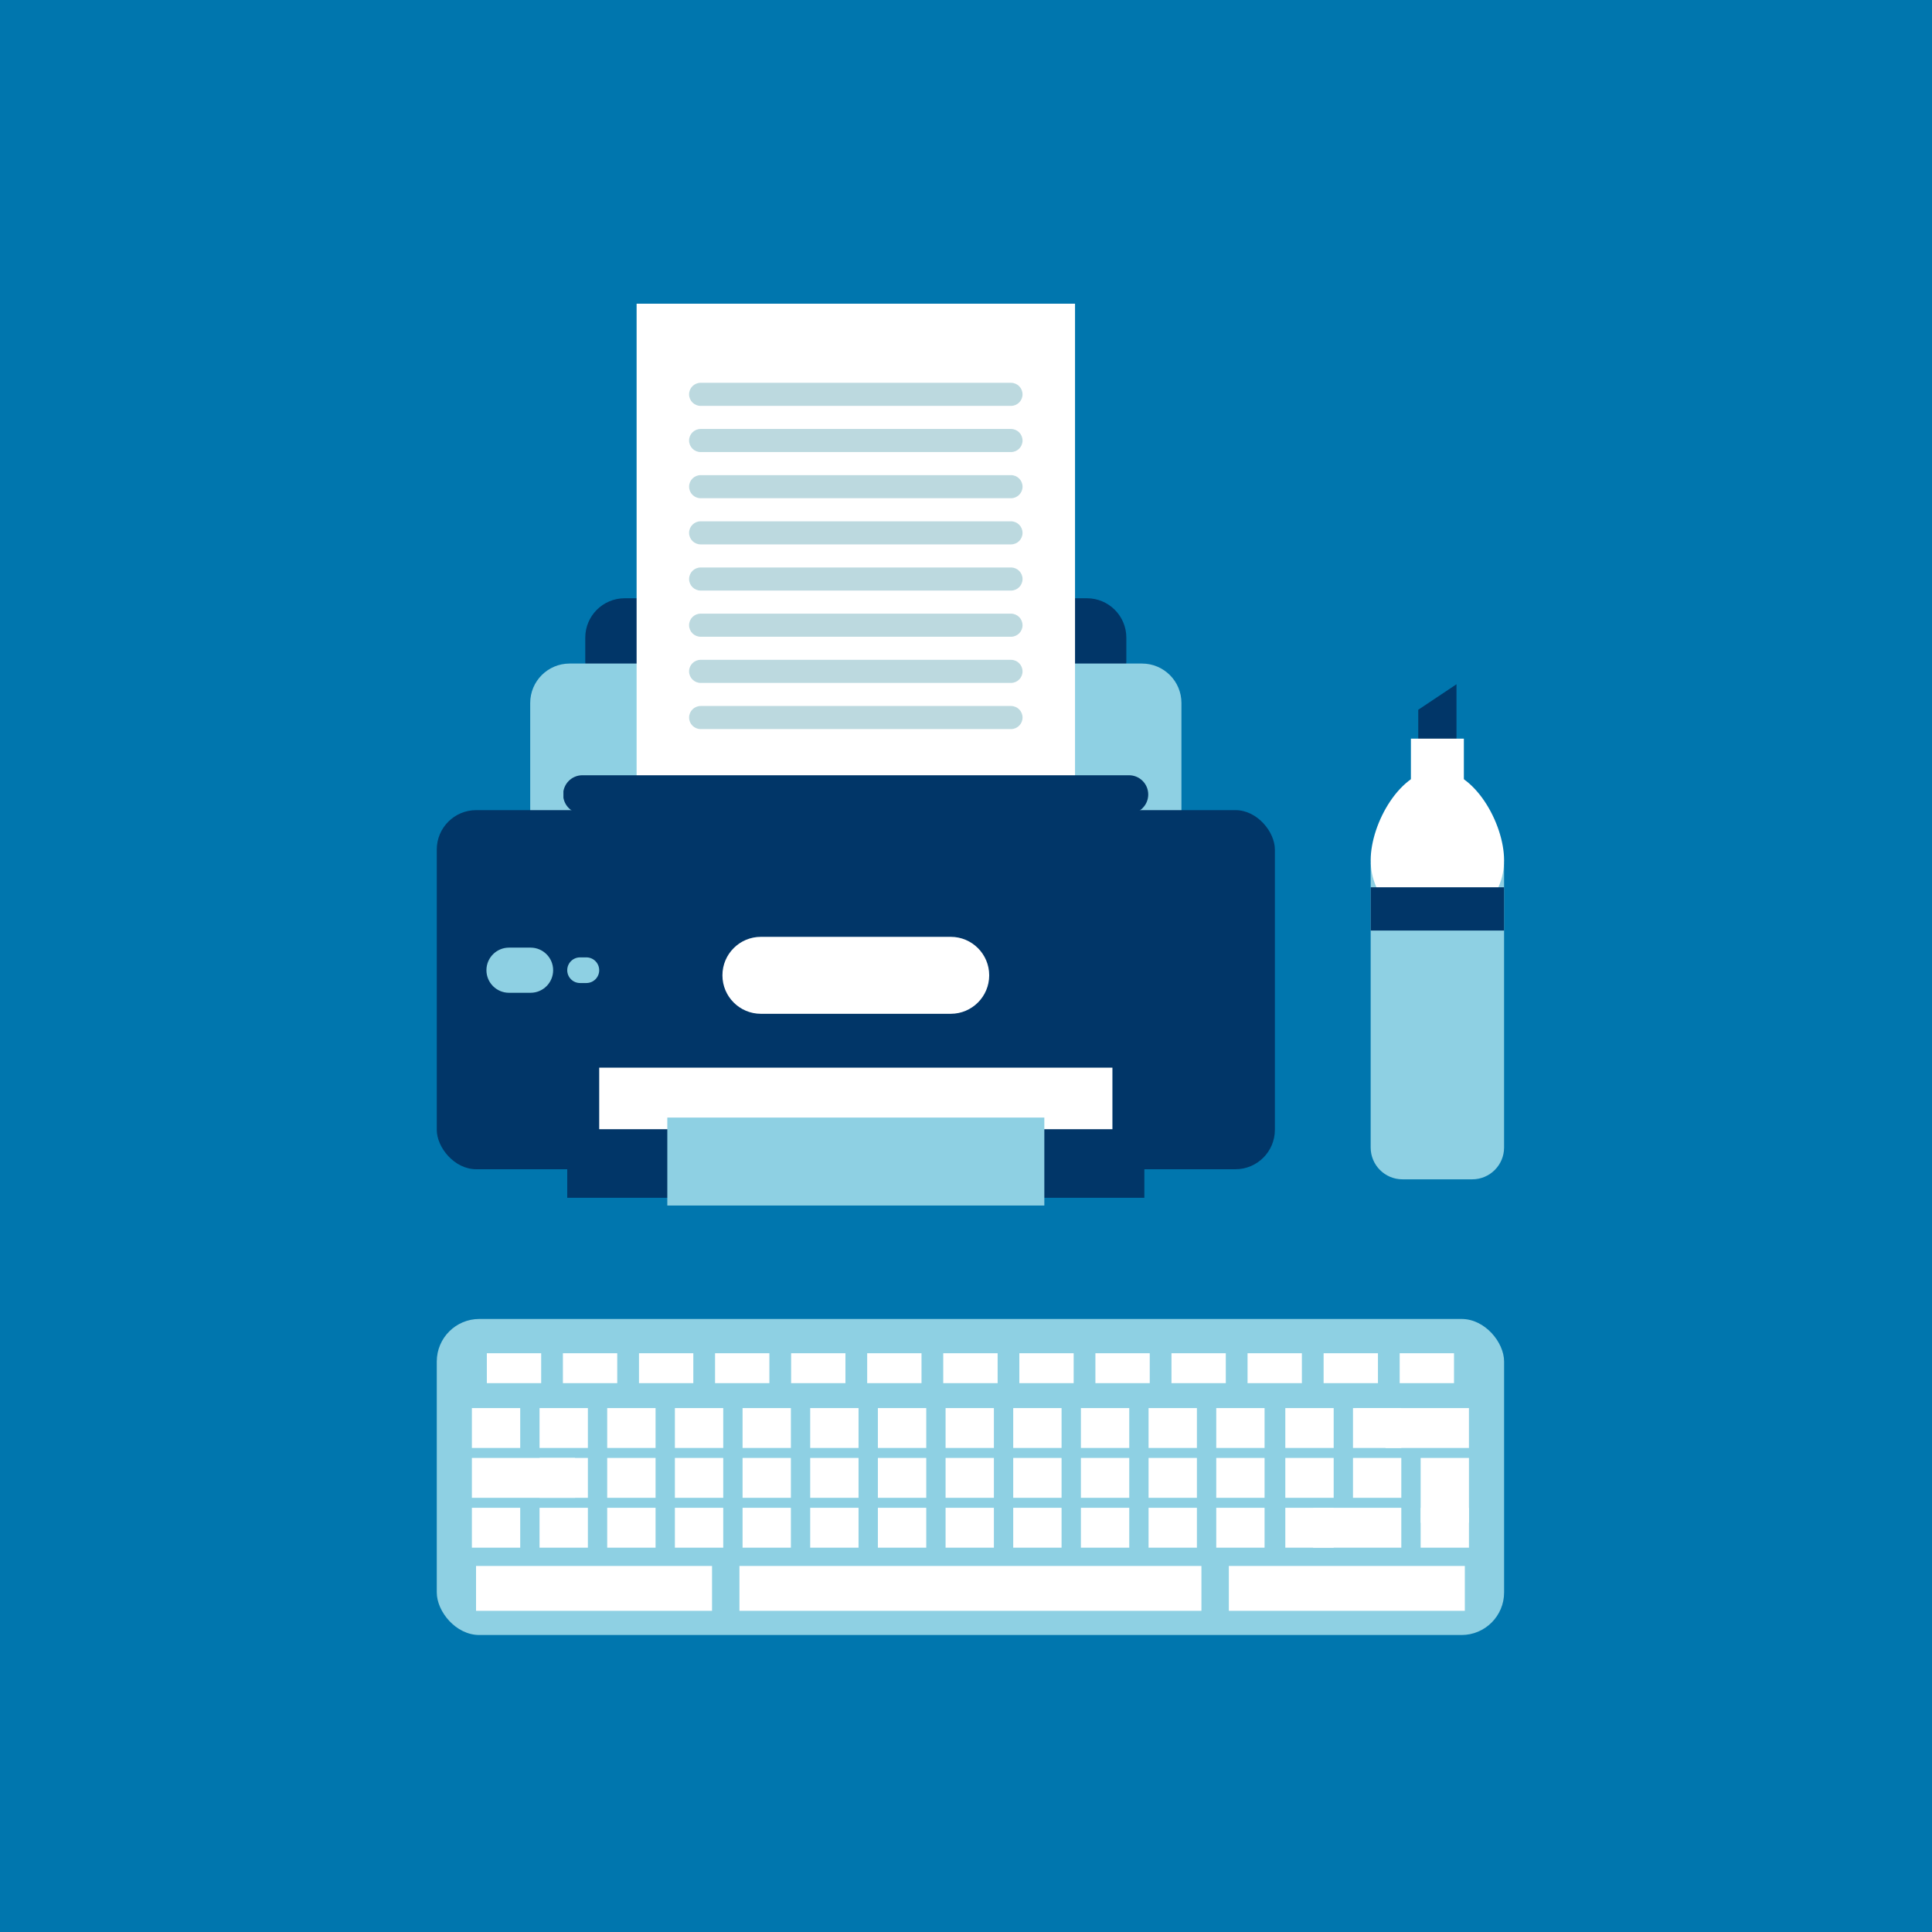 <svg xmlns="http://www.w3.org/2000/svg" xmlns:xlink="http://www.w3.org/1999/xlink" viewBox="0 0 1080 1080"><defs><style>      .cls-1, .cls-2, .cls-3, .cls-4, .cls-5, .cls-6, .cls-7, .cls-8, .cls-9, .cls-10, .cls-11 {        fill: none;      }      .cls-2 {        clip-path: url(#clippath-8);      }      .cls-3 {        clip-path: url(#clippath-7);      }      .cls-4 {        clip-path: url(#clippath-6);      }      .cls-5 {        clip-path: url(#clippath-9);      }      .cls-6 {        clip-path: url(#clippath-5);      }      .cls-7 {        clip-path: url(#clippath-3);      }      .cls-8 {        clip-path: url(#clippath-4);      }      .cls-9 {        clip-path: url(#clippath-2);      }      .cls-10 {        clip-path: url(#clippath-1);      }      .cls-12 {        fill: #0076ae;      }      .cls-13 {        fill: #013668;      }      .cls-14, .cls-15 {        fill: #fff;      }      .cls-16 {        fill: #8ed0e3;      }      .cls-17 {        fill: #bcd9df;      }      .cls-15 {        fill-rule: evenodd;      }      .cls-11 {        clip-path: url(#clippath);      }    </style><clipPath id="clippath"><rect class="cls-1" x="792.81" y="382.5" width="21.39" height="38.38"></rect></clipPath><clipPath id="clippath-1"><rect class="cls-1" x="766.22" y="466.39" width="74.57" height="192.86"></rect></clipPath><clipPath id="clippath-2"><rect class="cls-1" x="766.22" y="496" width="74.57" height="24.18"></rect></clipPath><clipPath id="clippath-3"><rect class="cls-1" x="327.18" y="334.43" width="302.46" height="57.35"></rect></clipPath><clipPath id="clippath-4"><rect class="cls-1" x="296.39" y="370.93" width="364.04" height="139.29"></rect></clipPath><clipPath id="clippath-5"><rect class="cls-1" x="244.16" y="452.86" width="468.5" height="200.74"></rect></clipPath><clipPath id="clippath-6"><rect class="cls-1" x="317.09" y="631.24" width="322.62" height="38.34"></rect></clipPath><clipPath id="clippath-7"><rect class="cls-1" x="373.03" y="624.73" width="210.76" height="49.16"></rect></clipPath><clipPath id="clippath-8"><rect class="cls-1" x="314.95" y="433.37" width="326.92" height="21.51"></rect></clipPath><clipPath id="clippath-9"><rect class="cls-1" x="244.16" y="737.31" width="596.64" height="176.67"></rect></clipPath></defs><g id="BG"><rect class="cls-12" width="1080" height="1080"></rect></g><g id="iconen"><g id="Group_308" data-name="Group 308"><g id="Group_280" data-name="Group 280"><g id="Group_279" data-name="Group 279"><g class="cls-11"><g id="Group_278" data-name="Group 278"><path id="Path_16396" data-name="Path 16396" class="cls-13" d="m792.81,420.88v-24.12l21.38-14.26v38.38h-21.38Z"></path></g></g></g></g><g id="Group_283" data-name="Group 283"><g id="Group_282" data-name="Group 282"><g class="cls-10"><g id="Group_281" data-name="Group 281"><path id="Rectangle_74" data-name="Rectangle 74" class="cls-16" d="m784,466.39h39.01c9.82,0,17.78,7.96,17.78,17.78v157.29c0,9.82-7.96,17.79-17.79,17.79h-39.01c-9.82,0-17.78-7.96-17.78-17.79v-157.29c0-9.82,7.96-17.78,17.78-17.78Z"></path></g></g></g></g><path id="Path_16397" data-name="Path 16397" class="cls-14" d="m840.79,480.86c0-20.59-16.7-50.45-37.29-50.45s-37.28,29.85-37.28,50.45,16.69,37.29,37.29,37.29,37.29-16.69,37.29-37.29h0"></path><g id="Group_286" data-name="Group 286"><g id="Group_285" data-name="Group 285"><g class="cls-9"><g id="Group_284" data-name="Group 284"><rect id="Rectangle_76" data-name="Rectangle 76" class="cls-13" x="766.22" y="496" width="74.57" height="24.18"></rect></g></g></g></g><rect id="Rectangle_78" data-name="Rectangle 78" class="cls-14" x="788.7" y="412.91" width="29.61" height="51.02"></rect><g id="Group_289" data-name="Group 289"><g id="Group_288" data-name="Group 288"><g class="cls-7"><g id="Group_287" data-name="Group 287"><path id="Rectangle_79" data-name="Rectangle 79" class="cls-13" d="m349.2,334.43h258.4c12.17,0,22.03,9.86,22.03,22.03v13.29c0,12.17-9.86,22.03-22.03,22.03h-258.4c-12.16,0-22.02-9.85-22.03-22.01v-13.31c0-12.17,9.86-22.03,22.03-22.03h0Z"></path></g></g></g></g><g id="Group_292" data-name="Group 292"><g id="Group_291" data-name="Group 291"><g class="cls-8"><g id="Group_290" data-name="Group 290"><path id="Rectangle_81" data-name="Rectangle 81" class="cls-16" d="m318.42,370.93h319.98c12.17,0,22.03,9.86,22.03,22.03h0v95.23c0,12.17-9.86,22.03-22.03,22.03h-319.98c-12.17,0-22.03-9.86-22.03-22.03v-95.23c0-12.17,9.86-22.03,22.03-22.03h0Z"></path></g></g></g></g><rect id="Rectangle_83" data-name="Rectangle 83" class="cls-14" x="355.87" y="169.77" width="245.08" height="274.49"></rect><path id="Path_16398" data-name="Path 16398" class="cls-17" d="m571.61,220.44c0,3.56-2.89,6.45-6.45,6.45h-173.51c-3.56,0-6.45-2.89-6.45-6.45s2.89-6.45,6.45-6.45h173.5c3.56,0,6.45,2.89,6.45,6.45h0"></path><path id="Path_16399" data-name="Path 16399" class="cls-17" d="m571.61,246.25c0,3.56-2.89,6.45-6.45,6.45h-173.51c-3.56,0-6.45-2.89-6.45-6.45s2.89-6.45,6.45-6.45h173.5c3.56,0,6.45,2.89,6.45,6.45h0"></path><path id="Path_16400" data-name="Path 16400" class="cls-17" d="m571.61,272.06c0,3.56-2.89,6.45-6.45,6.45h-173.5c-3.56,0-6.45-2.89-6.45-6.45s2.89-6.45,6.45-6.45h173.5c3.56,0,6.45,2.89,6.45,6.45h0"></path><path id="Path_16401" data-name="Path 16401" class="cls-17" d="m571.61,297.87c0,3.56-2.89,6.45-6.45,6.45h-173.51c-3.56,0-6.45-2.89-6.45-6.45s2.89-6.45,6.45-6.45h173.5c3.56,0,6.45,2.89,6.45,6.45h0"></path><path id="Path_16402" data-name="Path 16402" class="cls-17" d="m571.61,323.68c0,3.56-2.89,6.45-6.45,6.45h-173.5c-3.56,0-6.45-2.89-6.45-6.45s2.89-6.45,6.45-6.45h173.5c3.56,0,6.45,2.89,6.45,6.45h0"></path><path id="Path_16403" data-name="Path 16403" class="cls-17" d="m571.61,349.49c0,3.56-2.89,6.45-6.45,6.45h-173.51c-3.56,0-6.45-2.89-6.45-6.45s2.89-6.45,6.45-6.45h173.5c3.56,0,6.45,2.89,6.45,6.45h0"></path><path id="Path_16404" data-name="Path 16404" class="cls-17" d="m571.61,375.3c0,3.56-2.89,6.45-6.45,6.45h-173.51c-3.56,0-6.45-2.89-6.45-6.45s2.89-6.45,6.45-6.45h173.5c3.56,0,6.45,2.89,6.45,6.45h0"></path><path id="Path_16405" data-name="Path 16405" class="cls-17" d="m571.61,401.11c0,3.56-2.89,6.45-6.45,6.45h-173.5c-3.56,0-6.45-2.89-6.45-6.45s2.89-6.45,6.45-6.45h173.5c3.56,0,6.45,2.89,6.45,6.45h0"></path><g id="Group_295" data-name="Group 295"><g id="Group_294" data-name="Group 294"><g class="cls-6"><g id="Group_293" data-name="Group 293"><rect id="Rectangle_84" data-name="Rectangle 84" class="cls-13" x="244.16" y="452.87" width="468.5" height="200.74" rx="22.03" ry="22.03"></rect></g></g></g></g><rect id="Rectangle_86" data-name="Rectangle 86" class="cls-14" x="334.96" y="596.83" width="286.89" height="61.28"></rect><g id="Group_298" data-name="Group 298"><g id="Group_297" data-name="Group 297"><g class="cls-4"><g id="Group_296" data-name="Group 296"><rect id="Rectangle_87" data-name="Rectangle 87" class="cls-13" x="317.09" y="631.24" width="322.62" height="38.34"></rect></g></g></g></g><g id="Group_301" data-name="Group 301"><g id="Group_300" data-name="Group 300"><g class="cls-3"><g id="Group_299" data-name="Group 299"><rect id="Rectangle_89" data-name="Rectangle 89" class="cls-16" x="373.03" y="624.73" width="210.76" height="49.16"></rect></g></g></g></g><path id="Path_16406" data-name="Path 16406" class="cls-16" d="m309.21,542.35c0,6.97-5.65,12.62-12.62,12.62h-12.05c-6.97,0-12.62-5.65-12.62-12.62s5.65-12.62,12.62-12.62h12.05c6.97,0,12.62,5.65,12.62,12.62"></path><path id="Path_16407" data-name="Path 16407" class="cls-16" d="m334.96,542.35c0,3.96-3.21,7.17-7.17,7.17h-3.53c-3.96,0-7.17-3.21-7.17-7.17s3.21-7.17,7.17-7.17h3.52c3.96,0,7.17,3.2,7.17,7.16h0"></path><path id="Path_16408" data-name="Path 16408" class="cls-14" d="m552.97,545.21c0,11.88-9.63,21.51-21.5,21.51h-106.12c-11.88,0-21.51-9.63-21.51-21.51s9.63-21.51,21.51-21.51h106.11c11.88,0,21.51,9.63,21.51,21.5h0"></path><g id="Group_304" data-name="Group 304"><g id="Group_303" data-name="Group 303"><g class="cls-2"><g id="Group_302" data-name="Group 302"><path id="Path_16409" data-name="Path 16409" class="cls-13" d="m641.87,444.13c0,5.94-4.82,10.75-10.75,10.75h-305.41c-5.94.09-10.82-4.66-10.91-10.6-.09-5.94,4.66-10.82,10.6-10.91.1,0,.21,0,.31,0h305.41c5.94,0,10.75,4.81,10.75,10.75h0"></path></g></g></g></g><g id="Group_307" data-name="Group 307"><g id="Group_306" data-name="Group 306"><g class="cls-5"><g id="Group_305" data-name="Group 305"><rect id="Rectangle_92" data-name="Rectangle 92" class="cls-16" x="244.16" y="737.31" width="596.64" height="176.67" rx="23.79" ry="23.79"></rect></g></g></g></g><rect id="Rectangle_94" data-name="Rectangle 94" class="cls-14" x="413.35" y="875.38" width="258.25" height="25.08"></rect><rect id="Rectangle_95" data-name="Rectangle 95" class="cls-14" x="266.11" y="875.38" width="131.92" height="25.08"></rect><rect id="Rectangle_96" data-name="Rectangle 96" class="cls-14" x="686.93" y="875.38" width="131.92" height="25.08"></rect><rect id="Rectangle_97" data-name="Rectangle 97" class="cls-14" x="272.15" y="756.47" width="30.37" height="16.72"></rect><rect id="Rectangle_98" data-name="Rectangle 98" class="cls-14" x="314.67" y="756.47" width="30.37" height="16.72"></rect><rect id="Rectangle_99" data-name="Rectangle 99" class="cls-14" x="357.2" y="756.47" width="30.37" height="16.72"></rect><rect id="Rectangle_100" data-name="Rectangle 100" class="cls-14" x="399.72" y="756.47" width="30.37" height="16.72"></rect><rect id="Rectangle_101" data-name="Rectangle 101" class="cls-14" x="442.24" y="756.47" width="30.37" height="16.72"></rect><rect id="Rectangle_102" data-name="Rectangle 102" class="cls-14" x="484.76" y="756.47" width="30.37" height="16.72"></rect><rect id="Rectangle_103" data-name="Rectangle 103" class="cls-14" x="527.28" y="756.47" width="30.4" height="16.72"></rect><rect id="Rectangle_104" data-name="Rectangle 104" class="cls-14" x="569.82" y="756.47" width="30.37" height="16.72"></rect><rect id="Rectangle_105" data-name="Rectangle 105" class="cls-14" x="612.34" y="756.47" width="30.37" height="16.72"></rect><rect id="Rectangle_106" data-name="Rectangle 106" class="cls-14" x="654.86" y="756.47" width="30.37" height="16.72"></rect><rect id="Rectangle_107" data-name="Rectangle 107" class="cls-14" x="697.39" y="756.47" width="30.37" height="16.72"></rect><rect id="Rectangle_108" data-name="Rectangle 108" class="cls-14" x="739.91" y="756.47" width="30.37" height="16.72"></rect><rect id="Rectangle_109" data-name="Rectangle 109" class="cls-14" x="782.43" y="756.47" width="30.37" height="16.72"></rect><rect id="Rectangle_110" data-name="Rectangle 110" class="cls-14" x="263.79" y="787.13" width="27.01" height="22.29"></rect><rect id="Rectangle_111" data-name="Rectangle 111" class="cls-14" x="301.61" y="787.13" width="27.02" height="22.29"></rect><rect id="Rectangle_112" data-name="Rectangle 112" class="cls-14" x="339.43" y="787.13" width="27.03" height="22.29"></rect><rect id="Rectangle_113" data-name="Rectangle 113" class="cls-14" x="377.27" y="787.13" width="27.02" height="22.29"></rect><rect id="Rectangle_114" data-name="Rectangle 114" class="cls-14" x="415.1" y="787.13" width="27.01" height="22.29"></rect><rect id="Rectangle_115" data-name="Rectangle 115" class="cls-14" x="452.91" y="787.13" width="27.02" height="22.29"></rect><rect id="Rectangle_116" data-name="Rectangle 116" class="cls-14" x="490.74" y="787.13" width="27.04" height="22.29"></rect><rect id="Rectangle_117" data-name="Rectangle 117" class="cls-14" x="528.58" y="787.13" width="27.01" height="22.29"></rect><rect id="Rectangle_118" data-name="Rectangle 118" class="cls-14" x="566.4" y="787.13" width="27.02" height="22.29"></rect><rect id="Rectangle_119" data-name="Rectangle 119" class="cls-14" x="604.23" y="787.13" width="27.03" height="22.29"></rect><rect id="Rectangle_120" data-name="Rectangle 120" class="cls-14" x="642.06" y="787.13" width="27.02" height="22.29"></rect><rect id="Rectangle_121" data-name="Rectangle 121" class="cls-14" x="679.89" y="787.13" width="27.01" height="22.29"></rect><rect id="Rectangle_122" data-name="Rectangle 122" class="cls-14" x="263.79" y="815" width="57.67" height="22.29"></rect><rect id="Rectangle_123" data-name="Rectangle 123" class="cls-14" x="301.61" y="815" width="27.02" height="22.29"></rect><rect id="Rectangle_124" data-name="Rectangle 124" class="cls-14" x="339.43" y="815" width="27.03" height="22.29"></rect><rect id="Rectangle_125" data-name="Rectangle 125" class="cls-14" x="377.27" y="815" width="27.02" height="22.29"></rect><rect id="Rectangle_126" data-name="Rectangle 126" class="cls-14" x="415.1" y="815" width="27.01" height="22.29"></rect><rect id="Rectangle_127" data-name="Rectangle 127" class="cls-14" x="452.91" y="815" width="27.02" height="22.29"></rect><rect id="Rectangle_128" data-name="Rectangle 128" class="cls-14" x="490.74" y="815" width="27.04" height="22.29"></rect><rect id="Rectangle_129" data-name="Rectangle 129" class="cls-14" x="528.58" y="815" width="27.01" height="22.29"></rect><rect id="Rectangle_130" data-name="Rectangle 130" class="cls-14" x="566.4" y="815" width="27.02" height="22.29"></rect><rect id="Rectangle_131" data-name="Rectangle 131" class="cls-14" x="604.23" y="815" width="27.03" height="22.29"></rect><rect id="Rectangle_132" data-name="Rectangle 132" class="cls-14" x="642.06" y="815" width="27.02" height="22.29"></rect><rect id="Rectangle_133" data-name="Rectangle 133" class="cls-14" x="679.89" y="815" width="27.01" height="22.29"></rect><rect id="Rectangle_134" data-name="Rectangle 134" class="cls-14" x="263.79" y="842.87" width="27.01" height="22.29"></rect><rect id="Rectangle_135" data-name="Rectangle 135" class="cls-14" x="301.61" y="842.87" width="27.02" height="22.29"></rect><rect id="Rectangle_136" data-name="Rectangle 136" class="cls-14" x="339.43" y="842.87" width="27.03" height="22.29"></rect><rect id="Rectangle_137" data-name="Rectangle 137" class="cls-14" x="377.27" y="842.87" width="27.02" height="22.29"></rect><rect id="Rectangle_138" data-name="Rectangle 138" class="cls-14" x="415.1" y="842.87" width="27.01" height="22.29"></rect><rect id="Rectangle_139" data-name="Rectangle 139" class="cls-14" x="452.91" y="842.87" width="27.02" height="22.29"></rect><rect id="Rectangle_140" data-name="Rectangle 140" class="cls-14" x="490.74" y="842.87" width="27.04" height="22.29"></rect><rect id="Rectangle_141" data-name="Rectangle 141" class="cls-14" x="528.58" y="842.87" width="27.01" height="22.29"></rect><rect id="Rectangle_142" data-name="Rectangle 142" class="cls-14" x="566.4" y="842.87" width="27.02" height="22.29"></rect><rect id="Rectangle_143" data-name="Rectangle 143" class="cls-14" x="604.23" y="842.87" width="27.03" height="22.29"></rect><rect id="Rectangle_144" data-name="Rectangle 144" class="cls-14" x="642.06" y="842.87" width="27.02" height="22.29"></rect><rect id="Rectangle_145" data-name="Rectangle 145" class="cls-14" x="679.89" y="842.87" width="27.01" height="22.29"></rect><rect id="Rectangle_146" data-name="Rectangle 146" class="cls-14" x="718.5" y="787.13" width="27.03" height="22.29"></rect><rect id="Rectangle_147" data-name="Rectangle 147" class="cls-14" x="756.33" y="787.13" width="27.01" height="22.29"></rect><path id="Path_16410" data-name="Path 16410" class="cls-15" d="m821.16,809.43h-46.53l-16.72-22.29h63.24v22.29Z"></path><rect id="Rectangle_148" data-name="Rectangle 148" class="cls-14" x="718.5" y="815" width="27.03" height="22.29"></rect><rect id="Rectangle_149" data-name="Rectangle 149" class="cls-14" x="756.33" y="815" width="27.01" height="22.29"></rect><rect id="Rectangle_150" data-name="Rectangle 150" class="cls-14" x="794.15" y="815" width="27.01" height="36.23"></rect><rect id="Rectangle_151" data-name="Rectangle 151" class="cls-14" x="718.5" y="842.87" width="27.03" height="22.29"></rect><rect id="Rectangle_152" data-name="Rectangle 152" class="cls-14" x="734.03" y="842.87" width="49.31" height="22.29"></rect><rect id="Rectangle_153" data-name="Rectangle 153" class="cls-14" x="794.15" y="842.87" width="27.01" height="22.29"></rect></g></g></svg>